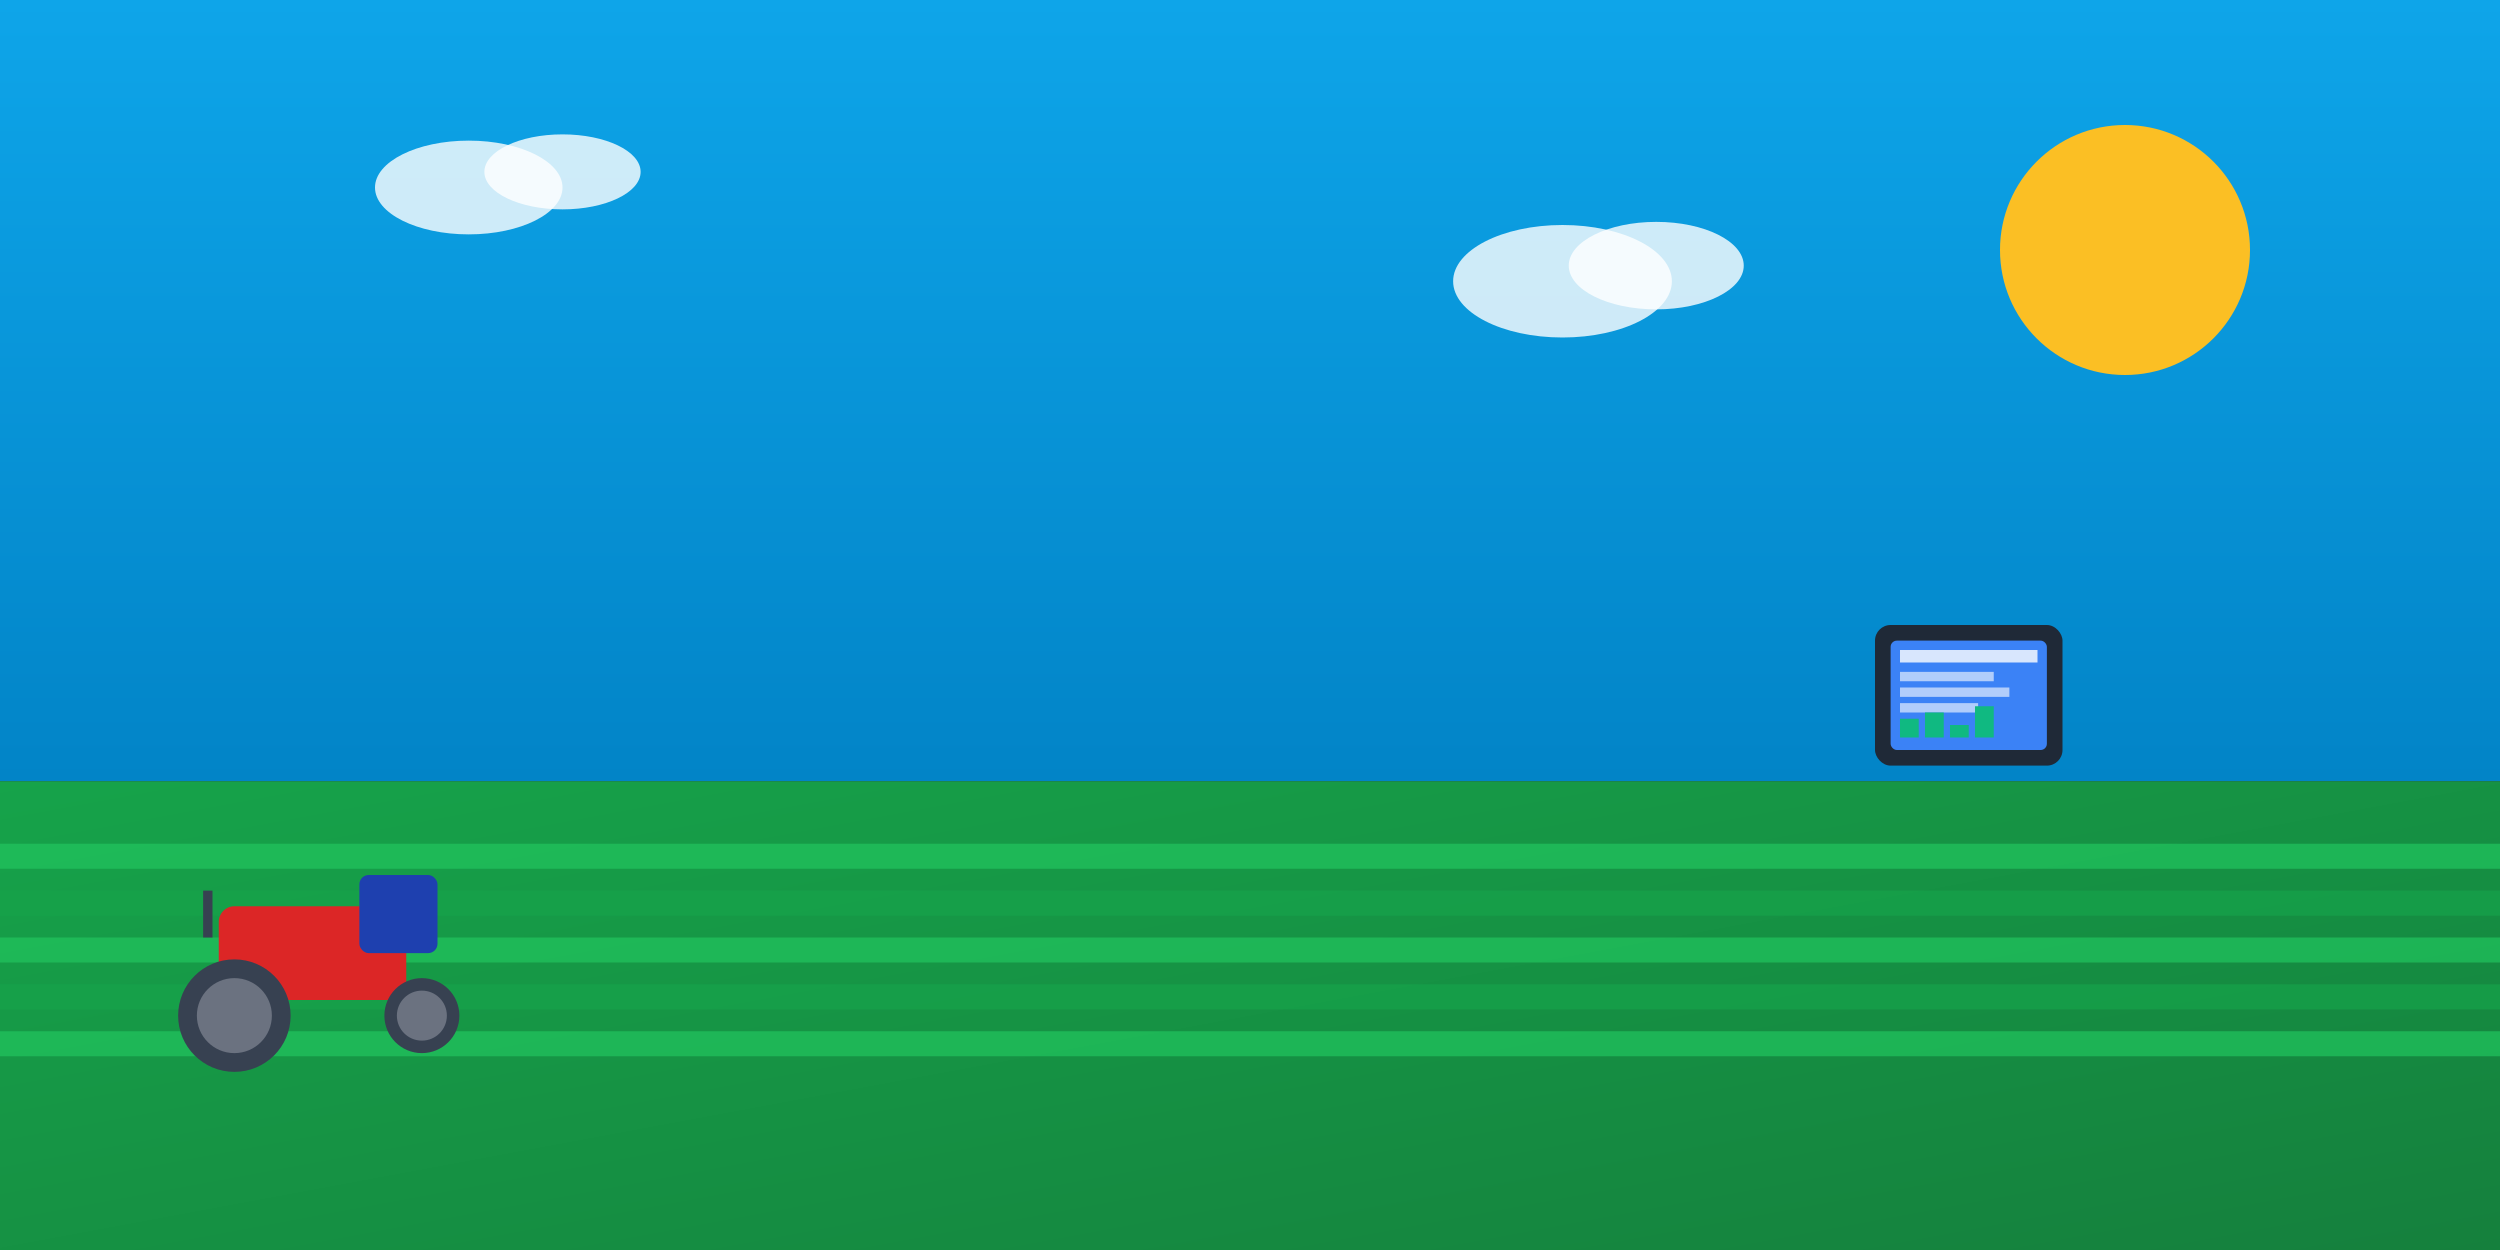 <svg width="800" height="400" viewBox="0 0 800 400" xmlns="http://www.w3.org/2000/svg">
  <rect x="0" y="0" width="800" height="400" fill="#333333" stroke="none"/>
  <defs>
    <linearGradient id="farmGradient" x1="0%" y1="0%" x2="100%" y2="100%">
      <stop offset="0%" style="stop-color:#16a34a;stop-opacity:1" />
      <stop offset="100%" style="stop-color:#15803d;stop-opacity:1" />
    </linearGradient>
    <linearGradient id="skyGradient" x1="0%" y1="0%" x2="0%" y2="100%">
      <stop offset="0%" style="stop-color:#0ea5e9;stop-opacity:1" />
      <stop offset="100%" style="stop-color:#0284c7;stop-opacity:1" />
    </linearGradient>
  </defs>
  
  <!-- Sky background -->
  <rect width="800" height="250" fill="url(#skyGradient)"/>
  
  <!-- Ground -->
  <rect y="250" width="800" height="150" fill="url(#farmGradient)"/>
  
  <!-- Sun -->
  <circle cx="680" cy="80" r="40" fill="#fbbf24"/>
  
  <!-- Clouds -->
  <ellipse cx="150" cy="60" rx="30" ry="15" fill="white" opacity="0.8"/>
  <ellipse cx="180" cy="55" rx="25" ry="12" fill="white" opacity="0.8"/>
  <ellipse cx="500" cy="90" rx="35" ry="18" fill="white" opacity="0.8"/>
  <ellipse cx="530" cy="85" rx="28" ry="14" fill="white" opacity="0.8"/>
  
  <!-- Farm field rows -->
  <rect y="270" width="800" height="8" fill="#22c55e" opacity="0.7"/>
  <rect y="285" width="800" height="8" fill="#16a34a" opacity="0.7"/>
  <rect y="300" width="800" height="8" fill="#22c55e" opacity="0.7"/>
  <rect y="315" width="800" height="8" fill="#16a34a" opacity="0.7"/>
  <rect y="330" width="800" height="8" fill="#22c55e" opacity="0.7"/>
  
  <!-- Tractor -->
  <g transform="translate(50, 280)">
    <!-- Tractor body -->
    <rect x="20" y="10" width="60" height="30" fill="#dc2626" rx="5"/>
    <!-- Cabin -->
    <rect x="65" y="0" width="25" height="25" fill="#1e40af" rx="3"/>
    <!-- Front wheel -->
    <circle cx="85" r="12" cy="45" fill="#374151"/>
    <circle cx="85" r="8" cy="45" fill="#6b7280"/>
    <!-- Rear wheel -->
    <circle cx="25" r="18" cy="45" fill="#374151"/>
    <circle cx="25" r="12" cy="45" fill="#6b7280"/>
    <!-- Exhaust -->
    <rect x="15" y="5" width="3" height="15" fill="#374151"/>
  </g>
  
  <!-- Technology elements -->
  <g transform="translate(600, 200)">
    <!-- Tablet/Device -->
    <rect x="0" y="0" width="60" height="45" fill="#1f2937" rx="5"/>
    <rect x="5" y="5" width="50" height="35" fill="#3b82f6" rx="2"/>
    <!-- Screen content -->
    <rect x="8" y="8" width="44" height="4" fill="white" opacity="0.8"/>
    <rect x="8" y="15" width="30" height="3" fill="white" opacity="0.6"/>
    <rect x="8" y="20" width="35" height="3" fill="white" opacity="0.6"/>
    <rect x="8" y="25" width="25" height="3" fill="white" opacity="0.6"/>
    <!-- Charts -->
    <rect x="8" y="30" width="6" height="6" fill="#10b981"/>
    <rect x="16" y="28" width="6" height="8" fill="#10b981"/>
    <rect x="24" y="32" width="6" height="4" fill="#10b981"/>
    <rect x="32" y="26" width="6" height="10" fill="#10b981"/>
  </g>
</svg>
